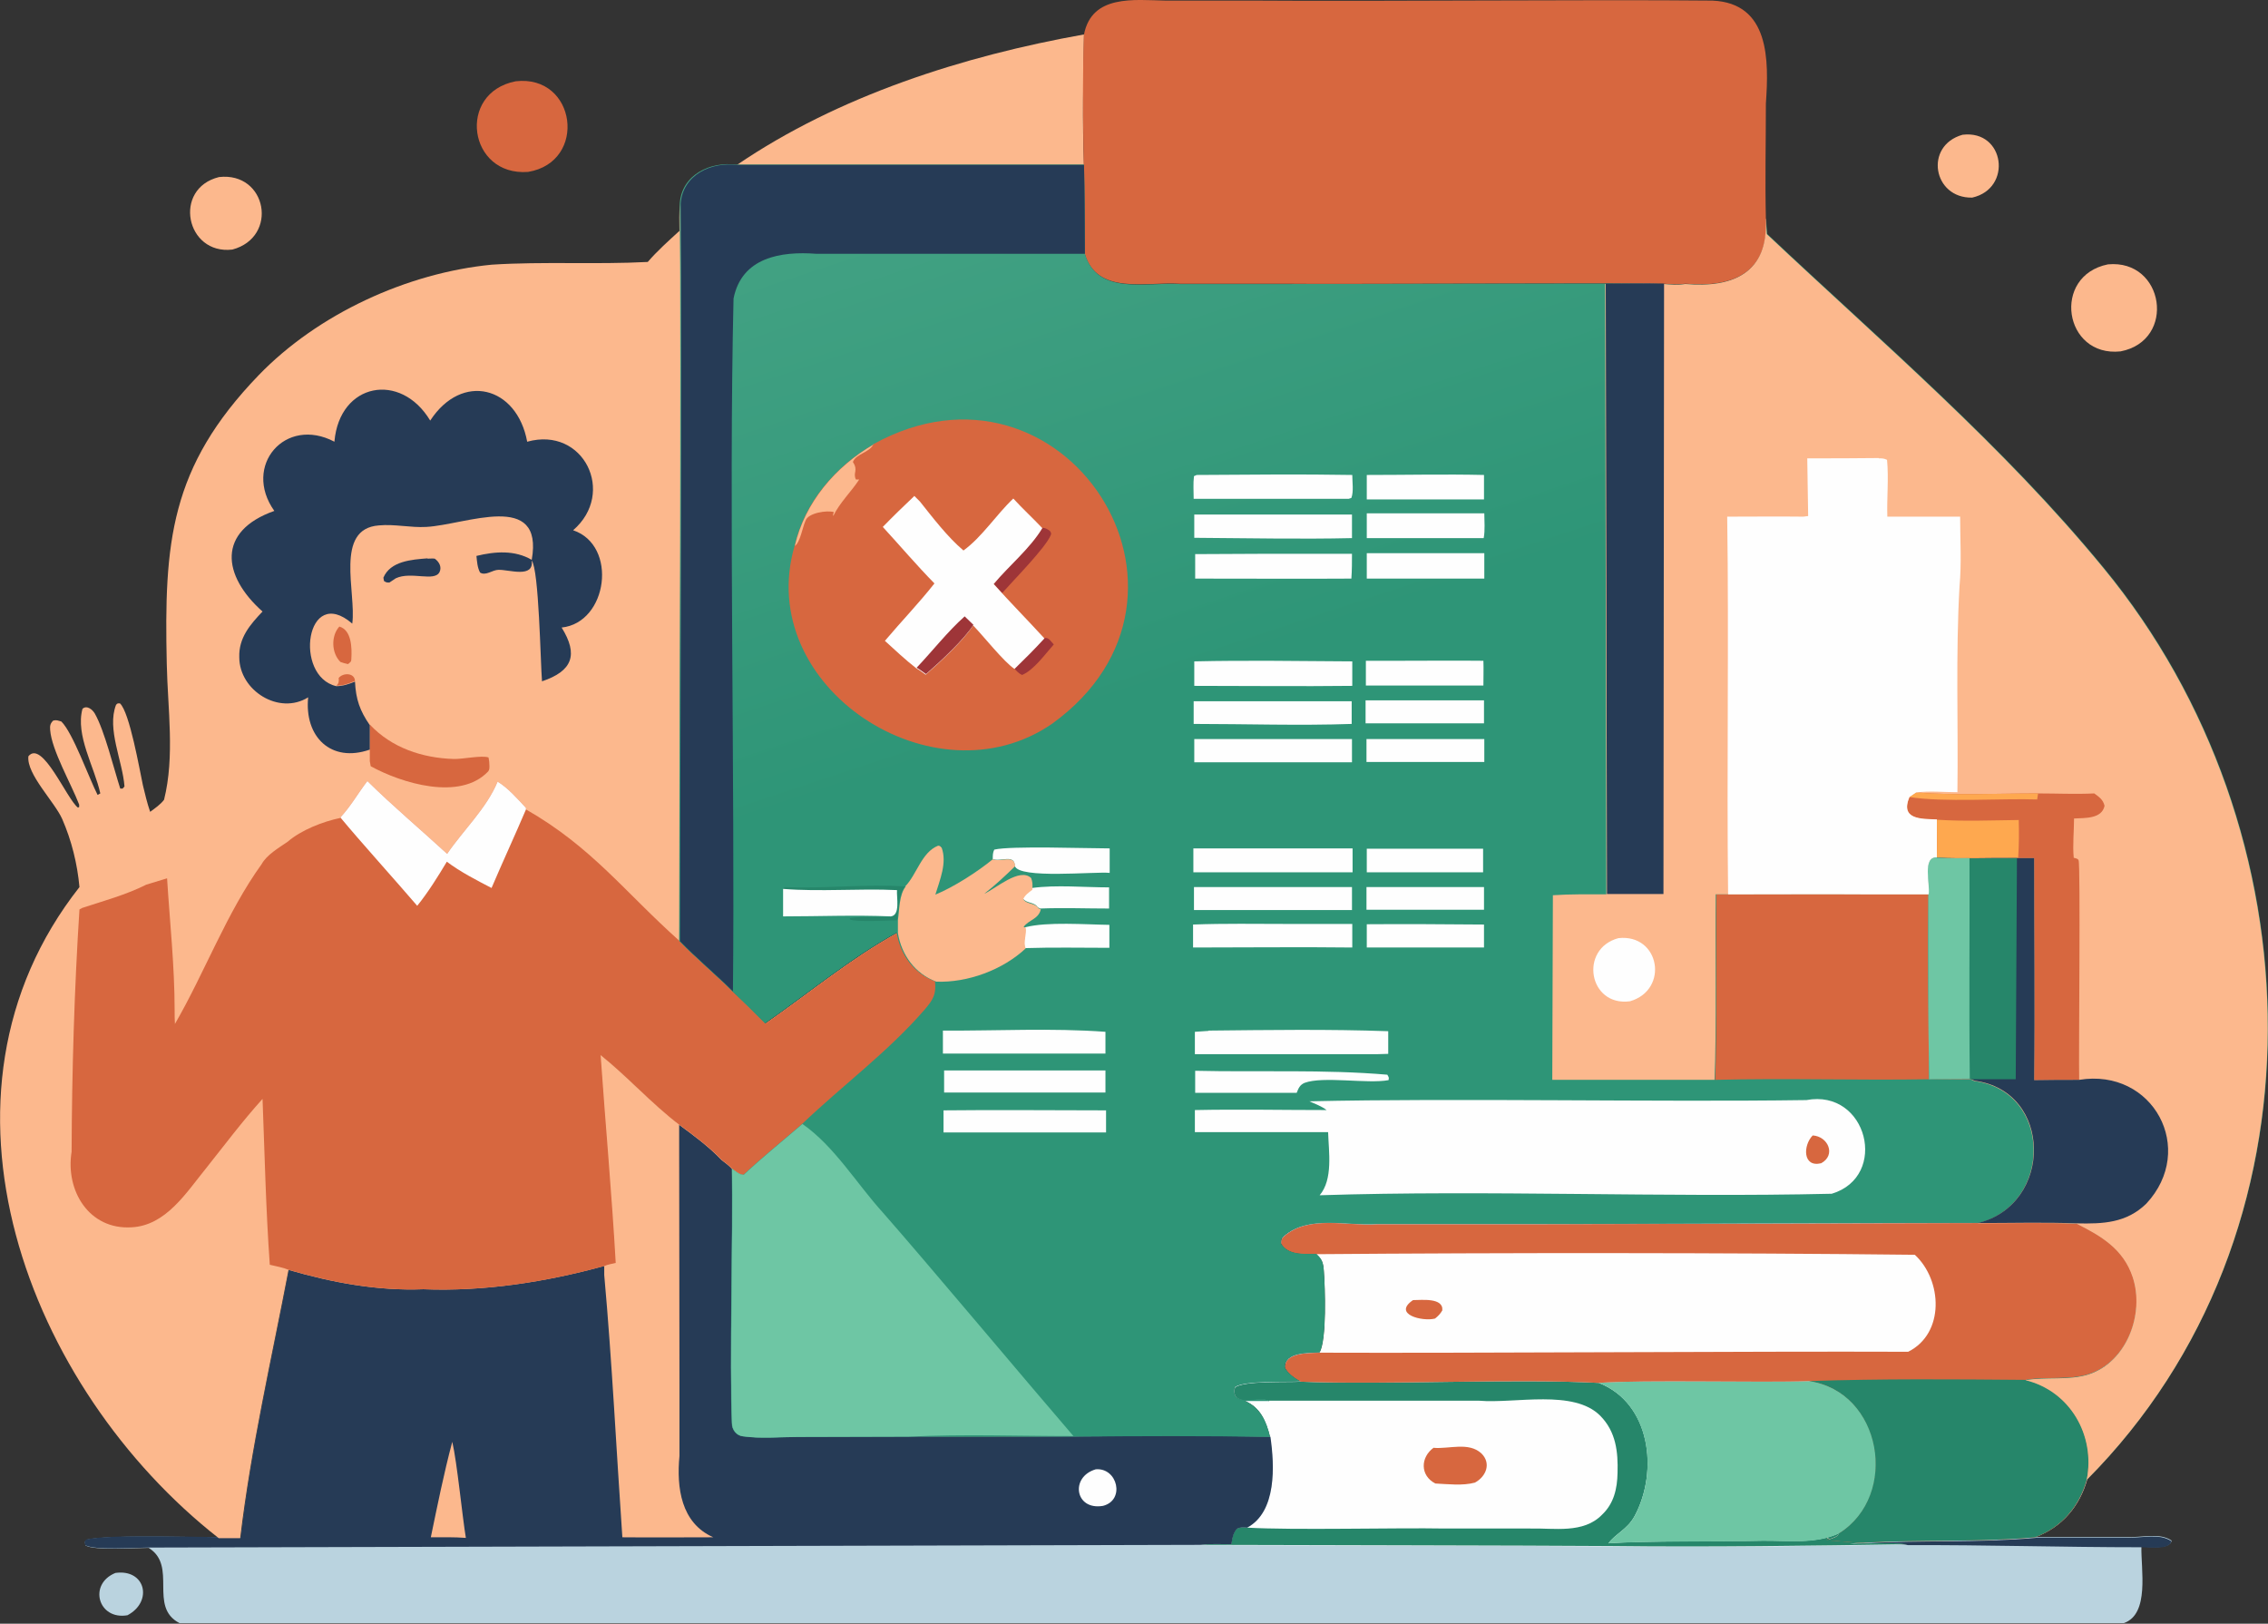 <?xml version="1.0" encoding="UTF-8"?>
<svg id="a" data-name="Layer 1" xmlns="http://www.w3.org/2000/svg" xmlns:xlink="http://www.w3.org/1999/xlink" viewBox="0 0 75.07 53.74">
  <rect x="0" y="0" width="75.07" height="53.74" fill="#333333" stroke="none"/>
  <defs>
    <style>
      .c {
        fill: #9e3538;
      }

      .d {
        fill: #263b56;
      }

      .e {
        fill: #fcb88d;
      }

      .f {
        fill: #d7673f;
      }

      .g {
        fill: url(#b);
      }

      .h {
        fill: #6ec6a4;
      }

      .i {
        fill: #26866a;
      }

      .j {
        fill: #fea84f;
      }

      .k {
        fill: #bad3df;
      }

      .l {
        fill: #fefefe;
      }
    </style>
    <linearGradient id="b" x1="8866.84" y1="-5222.44" x2="8682.98" y2="-4668.03" gradientTransform="translate(-597.7 -337.59) scale(.07 -.07)" gradientUnits="userSpaceOnUse">
      <stop offset="0" stop-color="#2e9577"/>
      <stop offset="1" stop-color="#5bb192"/>
    </linearGradient>
  </defs>
  <path class="k" d="m3.82,52.06c1-.14,1.25.95.4,1.4-.97.17-1.31-1.03-.4-1.4Z"/>
  <path class="e" d="m64.96,4.46c1.4-.17,1.66,1.78.32,2.08-1.3.03-1.6-1.72-.32-2.08Z"/>
  <path class="e" d="m7.25,5.86c1.59-.18,1.98,1.99.44,2.4-1.54.18-1.98-2.02-.44-2.4Z"/>
  <path class="e" d="m69.77,8.75c1.87-.18,2.28,2.52.42,2.88-1.88.2-2.29-2.5-.42-2.88Z"/>
  <path class="f" d="m17.07,2.69c2.01-.23,2.39,2.67.41,3-1.98.15-2.37-2.62-.41-3Z"/>
  <path class="e" d="m24.39,5.46c3.36-2.29,7.5-3.61,11.49-4.32-.02,1.43-.06,2.89,0,4.31h-11.49Z"/>
  <path class="f" d="m35.88,1.14C36.14-.19,37.54,0,38.58.02c0,0,2.98,0,2.98,0,4.11.03,11.08-.04,15.12,0,1.9.08,1.87,1.98,1.77,3.41,0,1.27-.03,2.54,0,3.8.11,1.78-1.07,2.3-2.66,2.16-.23.03-.49.02-.72,0-1.09-.03-11.25.02-12.58,0,0,0-3.46,0-3.46,0-1.1-.07-2.72.39-3.13-1,.01-2.42-.11-4.84-.02-7.26Z"/>
  <path class="k" d="m19.87,34.9c.9.73,1.69,1.61,2.61,2.31.48.35,1,.73,1.41,1.17.11.09.24.18.34.29.04,2.05-.09,6.45,0,8.43,0,.22.15.41.37.43.57.09,1.23.02,1.82.02,0,0,3.65-.01,3.65-.01,1.82.02,3.66.02,5.48,0,2.16-.01,4.34-.03,6.5.01-.13-.51-.32-.98-.83-1.19h.79c-.26-.18-.91.15-1.13-.19-.03-.1-.03-.16,0-.27.31-.23,1.72-.16,2.17-.19-.19-.11-.41-.26-.51-.45-.04-.53.79-.49,1.15-.51.24-.45.18-2.13.14-2.69-.02-.27-.05-.39-.25-.57-.4,0-.93.05-1.17-.34,0-.11,0-.16.08-.24.82-.73,2.08-.34,3.09-.41,0,0,5.11,0,5.11,0,2.43,0,15.91-.07,18.06-.02.82.41,1.56.84,1.86,1.77.4,1.21-.19,2.81-1.46,3.22-.68.21-1.41.07-2.09.19,1.48.35,2.33,1.83,2.03,3.3-.25.89-.83,1.58-1.71,1.91h3.02c.47.03,1.08-.16,1.48.12-.05.3-.75.2-1,.2-.02.74.28,2.23-.58,2.53-15.72,0-49.06,0-64.36,0-1.04-.54-.05-1.89-1.02-2.49-.4,0-1.79.1-2.09-.08l-.02-.12.06-.07c.8-.19,4.1-.06,5.11-.07.36-3.03,1.03-5.9,1.6-8.88,1.44.42,2.95.7,4.46.64,2.01.08,4.06-.25,5.99-.77.11-.06.25-.08.37-.1-.14-2.29-.34-4.58-.5-6.88Z"/>
  <path class="d" d="m67.37,50.89h3.02c.47.03,1.08-.16,1.48.12-.05.3-.75.2-1,.2-2.57,0-5.14-.08-7.71-.07-.62-.07-1.3-.02-1.92-.02.15-.02.3-.03.45-.04,1.89-.11,3.8-.01,5.69-.18Z"/>
  <path class="l" d="m52.92,45.77c1.5-.11,5.38,0,6.96-.06,2.42.34,3.02,3.78,1,5.04-.06.13-.19.15-.31.2l-.09-.04v.07c.39.02.8.08,1.2.08-.15.01-.3.03-.45.04.63,0,1.3-.05,1.92.02-3.23.05-6.59.1-9.82.06-2.89-.02-10.62-.03-13.61-.04.34-.04.69-.02,1.03-.02.04-.19.05-.37.18-.51.13-.06.2-.06.34-.04.98-.53.91-2.05.77-3.01-.13-.51-.32-.98-.83-1.19h.79c-.26-.18-.91.15-1.13-.19-.03-.1-.03-.16,0-.27.31-.23,1.72-.16,2.17-.19,2.92.11,6.98-.11,9.87.04Z"/>
  <path class="f" d="m47.46,47.92c.52.04,1.15-.2,1.57.18.34.33.16.77-.21.97-.4.11-.9.05-1.31.03-.51-.26-.5-.87-.05-1.19Z"/>
  <path class="i" d="m42.01,46.38c-.26-.18-.91.15-1.13-.19-.03-.1-.03-.16,0-.27.31-.23,1.72-.16,2.17-.19,2.92.11,6.98-.11,9.87.04,1.72.67,1.98,2.92,1.19,4.4-.24.45-.65.6-.87.91,1.14-.09,3.9-.06,5.09-.09.85-.01,1.76.12,2.55-.25-.06.13-.19.15-.31.2l-.09-.04v.07c.39.02.8.08,1.2.08-.15.01-.3.03-.45.04.63,0,1.3-.05,1.92.02-3.23.05-6.59.1-9.82.06-2.89-.02-10.62-.03-13.61-.04.34-.04.69-.02,1.03-.02.04-.19.05-.37.18-.51.13-.06.2-.06.34-.04,1.53.09,4.97,0,6.55.03,0,0,2.82,0,2.82,0,.8-.02,1.77.18,2.39-.46.39-.37.5-.86.51-1.38.02-.7-.05-1.36-.57-1.89-.88-.89-2.82-.4-4.01-.5,0,0-6.96,0-6.96,0Z"/>
  <path class="h" d="m52.92,45.77c1.5-.11,5.38,0,6.96-.06,2.42.34,3.02,3.78,1,5.04-.79.37-1.7.24-2.55.25-1.2.03-3.93,0-5.09.08.22-.31.63-.46.87-.91.79-1.48.52-3.73-1.19-4.4Z"/>
  <path class="f" d="m65.46,40.48c1.09,0,2.19-.03,3.28.01.82.41,1.56.84,1.86,1.77.4,1.21-.19,2.81-1.46,3.22-.68.21-1.41.07-2.09.19,1.48.35,2.33,1.83,2.03,3.3-.25.89-.83,1.58-1.71,1.91-1.89.17-3.8.07-5.69.18-.4,0-.81-.06-1.21-.08v-.07s.1.04.1.04c.13-.05.26-.07.31-.2,2.01-1.26,1.42-4.7-1-5.04-1.6.06-5.44-.05-6.96.06-2.9-.15-6.96.07-9.87-.04-.19-.11-.41-.26-.51-.45-.04-.53.79-.49,1.15-.51.24-.45.18-2.13.14-2.69-.02-.27-.05-.39-.25-.57-.4,0-.93.05-1.17-.34,0-.11,0-.16.08-.24.82-.73,2.08-.34,3.09-.41,0,0,5.11,0,5.11,0l14.78-.04Z"/>
  <path class="i" d="m59.88,45.71c2.38-.08,4.78-.06,7.16-.04,1.48.35,2.33,1.83,2.03,3.3-.25.89-.83,1.58-1.71,1.91-1.89.17-3.8.07-5.69.18-.4,0-.81-.06-1.21-.08v-.07s.1.04.1.04c.13-.05.26-.07.31-.2,2.01-1.26,1.42-4.7-1-5.04Z"/>
  <path class="l" d="m43.57,41.51c6.11-.05,13.7-.05,19.81.02.91.84,1,2.6-.22,3.21-5.25-.02-14.34.05-19.48.03.24-.45.18-2.13.14-2.69-.02-.27-.05-.39-.25-.57Z"/>
  <path class="f" d="m46.77,43.03c.28,0,1.01-.09.97.34-.07.12-.13.18-.24.27-.41.11-1.42-.14-.73-.61Z"/>
  <path class="d" d="m19.87,34.9c.9.73,1.69,1.61,2.61,2.31.48.35,1,.73,1.41,1.17.11.09.24.18.34.29.04,2.05-.09,6.45,0,8.43,0,.22.15.41.37.43.57.09,1.23.02,1.82.02,0,0,3.65-.01,3.65-.01,1.82.02,3.66.02,5.48,0,2.16-.01,4.34-.03,6.5.01.14.96.21,2.49-.77,3.01-.14-.01-.22-.02-.34.04-.13.15-.15.33-.18.51-.34,0-.7-.02-1.03.02l-34.82.09c-.4,0-1.79.1-2.09-.08l-.02-.12.06-.07c.8-.19,4.1-.06,5.11-.07.36-3.03,1.03-5.9,1.6-8.88,1.44.42,2.95.7,4.46.64,2.01.08,4.06-.25,5.99-.77.11-.06.25-.08.37-.1-.14-2.29-.34-4.58-.5-6.88Z"/>
  <path class="l" d="m36.27,48.63c.72-.06.98,1.02.24,1.21-.93.16-1.1-.96-.24-1.21Z"/>
  <path class="e" d="m14.97,47.72c.16.68.33,2.46.45,3.18-.39-.03-.77-.02-1.16-.02.22-1.06.43-2.11.71-3.16Z"/>
  <path class="e" d="m19.87,34.9c.9.73,1.69,1.61,2.61,2.31v.58s.01,8.06.01,8.06v2.34c-.1,1.04.05,2.22,1.12,2.69-1,0-2,.01-3.01,0-.2-2.89-.34-5.8-.6-8.68v-.31c.09-.06.24-.08.36-.1-.14-2.29-.34-4.58-.5-6.88Z"/>
  <path class="e" d="m22.49,7.65c0-.3-.02-.61.02-.91.05,5.59-.02,18.66-.02,24.41.56.58,1.18,1.09,1.75,1.66.37.35.73.7,1.09,1.07,1.44-1,2.82-2.15,4.36-3,.12.73.57,1.34,1.27,1.61.03.43-.06.6-.34.93-1.2,1.4-2.73,2.52-4.06,3.79-.64.55-1.32,1.09-1.94,1.68-.14,0-.28-.13-.39-.2-.1-.11-.22-.2-.34-.29-.42-.44-.93-.82-1.41-1.17-.92-.7-1.71-1.59-2.61-2.31.16,2.29.37,4.58.5,6.88-.12.03-.27.05-.37.1-1.93.53-3.98.85-5.99.77-1.51.06-3.02-.22-4.46-.64-.57,2.98-1.24,5.86-1.6,8.88h-.71C.92,45.96-2.81,36.27,2.63,29.36c-.07-.77-.26-1.54-.57-2.25-.25-.57-1.19-1.49-1.12-2.08.46-.56,1.27,1.42,1.64,1.7l.04-.02v-.08c-.26-.68-.91-1.8-.96-2.47-.01-.14,0-.21.1-.31.11-.03.16,0,.27.03.38.37.91,1.86,1.2,2.43l.09-.05c-.19-.87-.83-1.92-.59-2.8.14-.13.33.02.41.16.32.56.63,1.83.84,2.48h.08s.06-.07.06-.07c-.06-.84-.59-1.9-.28-2.7.05-.06.06-.05.13-.05.32.29.65,2.2.76,2.71.07.29.14.59.24.88.16-.12.34-.24.46-.4.36-1.44.12-3.02.09-4.49-.09-4.02.1-6.51,3.04-9.56,1.96-2.03,4.92-3.39,7.72-3.66,1.72-.11,3.44,0,5.16-.09.32-.37.68-.69,1.04-1.02Z"/>
  <path class="f" d="m11.13,22.69c.09-.06.09-.15.08-.25.14-.18.53-.18.54.1-.2.08-.4.16-.62.15Z"/>
  <path class="f" d="m11.24,20.74c.4.12.41.71.39,1.05,0,.12-.02.11-.11.19-.09-.02-.17-.04-.25-.07-.3-.29-.32-.86-.04-1.17Z"/>
  <path class="d" d="m14.15,18.49c.09,0,.16-.01.24,0,.14.1.24.27.16.44-.16.34-.94-.03-1.45.21l-.21.14c-.1,0-.1,0-.18-.05l-.02-.11c.23-.55.94-.6,1.46-.64Z"/>
  <path class="f" d="m12.24,23.98c.72.77,1.74,1.11,2.78,1.14.29.01.92-.13,1.15-.05.02.09.03.18.03.28,0,.07,0,.13-.04.18-.93.99-2.87.39-3.89-.17l-.03-.17c0-.25,0-.95,0-1.21Z"/>
  <path class="d" d="m11.07,14.61c.17-1.94,2.19-2.32,3.17-.69,1.05-1.61,2.87-1.14,3.21.7,1.87-.52,2.95,1.7,1.52,2.93,1.49.5,1.15,3.06-.38,3.22.56.9.36,1.44-.65,1.78-.05-.62-.1-3.68-.34-4,.08.6-.75.3-1.1.31-.2,0-.42.21-.61.09-.09-.17-.1-.36-.12-.55.61-.15,1.27-.2,1.83.13.41-2.31-2.18-1.16-3.49-1.09-.52.03-1.05-.1-1.57-.05-1.48.11-.74,2.23-.88,3.25-1.53-1.32-1.95,1.74-.53,2.07.22,0,.42-.07.62-.15.03.59.16.96.49,1.44v.81c-1.29.45-2.17-.43-2.04-1.73-.96.6-2.28-.22-2.28-1.33-.02-.64.36-1.08.77-1.51-1.34-1.19-1.51-2.66.39-3.33-1.06-1.49.36-3.15,1.99-2.29Z"/>
  <path class="f" d="m11.27,27.05c.33-.35.59-.81.89-1.2.84.83,1.77,1.61,2.64,2.41.53-.78,1.31-1.51,1.67-2.39.34.2.67.58.94.87v.05c2.19,1.25,3.27,2.74,5.09,4.36.56.58,1.18,1.09,1.75,1.66.37.35.73.7,1.09,1.07,1.44-1,2.82-2.15,4.36-3,.12.73.57,1.34,1.27,1.61.03.43-.06.6-.34.93-1.2,1.4-2.73,2.52-4.06,3.79-.64.55-1.32,1.09-1.94,1.68-.14,0-.28-.13-.39-.2-.1-.11-.22-.2-.34-.29-.42-.44-.93-.82-1.41-1.17-.92-.7-1.71-1.59-2.61-2.31.16,2.29.37,4.58.5,6.88-.12.03-.27.05-.37.1-1.93.53-3.98.85-5.99.77-1.51.06-3.02-.22-4.46-.64-.19-.08-.42-.12-.63-.17-.13-1.83-.17-3.66-.24-5.49-.66.73-1.26,1.53-1.88,2.31-.65.8-1.32,1.88-2.45,1.94-1.41.09-2.2-1.21-1.99-2.5.01-2.65.09-5.39.26-8.02l.09-.05c.7-.23,1.47-.44,2.12-.77l.69-.21c.09,1.44.25,2.91.25,4.36,0,.15,0,.31.01.46.98-1.69,1.71-3.68,2.87-5.29.17-.31.57-.54.86-.74.45-.39,1.17-.67,1.75-.79Z"/>
  <path class="l" d="m11.27,27.05c.33-.35.59-.81.89-1.2.84.83,1.77,1.61,2.64,2.41.53-.78,1.31-1.51,1.67-2.39.34.2.67.58.94.87v.05c-.37.87-.77,1.73-1.14,2.6-.5-.26-1.03-.53-1.48-.87-.3.5-.61,1-.98,1.46-.64-.75-1.93-2.18-2.54-2.92Z"/>
  <path class="g" d="m35.88,5.45c.03.98.02,1.96.03,2.95.41,1.39,2.03.93,3.13,1,0,0,3.46,0,3.46,0,1.37.01,11.45-.04,12.58,0,.23.02.49.04.72,0,1.59.14,2.77-.38,2.66-2.16l.03.5c3.8,3.58,7.82,7,11.15,11.06,7.12,8.65,7.55,22.02-.56,30.17.29-1.47-.55-2.94-2.03-3.3.69-.12,1.42.02,2.09-.19,1.27-.41,1.86-2.01,1.46-3.22-.31-.93-1.04-1.36-1.86-1.77-2.07-.05-15.7.03-18.06.02,0,0-5.11,0-5.11,0-1,.07-2.27-.31-3.09.41-.08.08-.08.13-.08.24.24.39.77.34,1.17.34.2.18.23.3.25.57.04.56.1,2.24-.14,2.69-.35.02-1.19-.02-1.15.51.1.19.32.34.51.45-.45.03-1.86-.04-2.17.19-.02.11-.02.16,0,.27.22.34.87,0,1.13.19h-.79c.51.21.71.68.83,1.19-2.16-.04-4.34-.03-6.5-.01-1.82,0-3.65.01-5.48,0,0,0-3.65.01-3.65.01-.58,0-1.24.06-1.82-.02-.22-.02-.37-.22-.37-.43-.08-1.96.04-6.4,0-8.43.11.08.25.21.39.2.62-.58,1.29-1.12,1.94-1.68,1.33-1.27,2.85-2.39,4.06-3.79.28-.33.38-.5.34-.93-.7-.26-1.15-.88-1.27-1.61-1.54.85-2.92,2-4.36,3-.36-.36-.72-.72-1.09-1.07-.57-.57-1.19-1.08-1.75-1.66,0-5.82.07-18.76.02-24.41.07-.96,1.02-1.39,1.87-1.28h11.49Z"/>
  <path class="i" d="m25.92,29.42s0-.01.05-.06c1.33.06,2.67-.11,3.99-.02-.22.27-.22.77-.27,1.12-.27,0-1.38.07-1.56-.03v-.04c.44-.07.91-.03,1.36-.05.33-.03.19-.64.21-.87-1.25-.06-2.52.07-3.77-.04Z"/>
  <path class="l" d="m34.16,29.39c.81-.11,1.72-.02,2.55-.02v.7c-.76,0-1.52-.03-2.28,0l-.08-.04c-.12-.19-.38-.12-.5-.3.06-.14.18-.22.29-.31v-.04Z"/>
  <path class="l" d="m33.93,30.69c.75-.19,1.98-.09,2.79-.08v.76c-.93,0-1.86-.02-2.79.01-.09-.2.04-.47,0-.69Z"/>
  <path class="l" d="m32.86,28.43c0-.12,0-.21.05-.31.55-.13,3.07-.04,3.82-.04v.81c-.49-.05-3.01.21-3.14-.23-.01-.41-.48-.12-.74-.23Z"/>
  <path class="l" d="m45.23,29.36h3.89s0,.75,0,.75h-3.89s0-.75,0-.75Z"/>
  <path class="l" d="m45.23,24.46h3.9s0,.76,0,.76h-3.9s0-.76,0-.76Z"/>
  <path class="l" d="m45.24,30.59c1.29-.01,2.59,0,3.88.01v.76s-3.88,0-3.88,0v-.77Z"/>
  <path class="l" d="m45.21,23.18h3.91s0,.76,0,.76h-3.92c0-.25,0-.51,0-.76Z"/>
  <path class="l" d="m45.24,28.09h3.85s0,.78,0,.78h-3.85c0-.25,0-.52,0-.78Z"/>
  <path class="l" d="m45.24,15.72c1.29,0,2.59-.03,3.88,0,0,.27,0,.54,0,.81h-3.88s0-.8,0-.8Z"/>
  <path class="l" d="m45.24,16.99h3.89c0,.26.03.55-.02.82h-3.87s0-.82,0-.82Z"/>
  <path class="l" d="m46.29,21.87c.94,0,1.88-.01,2.81,0,.01.27,0,.55,0,.82-.74,0-3.12,0-3.89,0v-.82s1.07,0,1.07,0Z"/>
  <path class="l" d="m25.92,29.42c1.24.1,2.52-.02,3.77.04-.02.23.12.84-.21.87-1.18-.05-2.38,0-3.56,0v-.91Z"/>
  <path class="l" d="m45.23,18.31h3.9s0,.84,0,.84h-3.89s0-.84,0-.84Z"/>
  <path class="l" d="m39.56,35.44c2.11.05,4.27-.05,6.36.13.05.09.06.09.04.18-.7.13-2.16-.14-2.78.09-.16.07-.2.18-.26.33h-3.36s0-.74,0-.74Z"/>
  <path class="l" d="m31.25,35.43h5.34c0,.24,0,.49,0,.73h-5.34s0-.73,0-.73Z"/>
  <path class="l" d="m39.51,23.21h5.23s0,.75,0,.75c-1.73.06-3.49,0-5.23,0v-.75Z"/>
  <path class="l" d="m31.23,36.75c1.79-.02,3.59,0,5.38,0v.73s-5.38,0-5.38,0v-.73Z"/>
  <path class="l" d="m39.53,24.46h5.22s0,.77,0,.77h-5.22s0-.77,0-.77Z"/>
  <path class="l" d="m39.52,29.36h5.23s0,.76,0,.76h-5.23s0-.76,0-.76Z"/>
  <path class="l" d="m42.6,30.58h2.16s0,.78,0,.78c-1.62-.02-3.64,0-5.27,0v-.76c1.04-.04,2.08-.02,3.12-.02Z"/>
  <path class="l" d="m39.53,17.03h5.22s0,.78,0,.78c-1.73.04-3.48,0-5.22-.01v-.77Z"/>
  <path class="l" d="m31.21,34.11c1.79.01,3.6-.09,5.38.04v.72s-5.38,0-5.38,0v-.75Z"/>
  <path class="l" d="m39.5,28.08h5.27s0,.79,0,.79h-5.27s0-.79,0-.79Z"/>
  <path class="l" d="m39.61,15.72c1.71-.01,3.44-.03,5.15,0,0,.23.05.55-.03.76l-.09.03h-5.13c0-.25-.02-.51.01-.75l.09-.04Z"/>
  <path class="l" d="m39.53,21.89c1.74-.04,3.49-.01,5.23,0v.81c-1.74.02-3.49,0-5.23,0,0-.27,0-.53,0-.8Z"/>
  <path class="l" d="m41.65,18.33h3.1c0,.27,0,.54-.02.82-1.26.01-3.88,0-5.17,0v-.81s2.09-.01,2.09-.01Z"/>
  <path class="l" d="m40,34.11c1.98-.02,3.97-.05,5.95.02v.75s-.35.01-.35.01h-6.05s0-.74,0-.74l.45-.03Z"/>
  <path class="e" d="m29.96,29.34c.39-.4.54-1.13,1.09-1.35.07,0,.08.03.12.07.18.5-.06,1.06-.21,1.55.61-.25,1.4-.76,1.9-1.17.26.11.72-.18.74.23-.33.32-.66.63-1.02.91.38-.17,1.17-.88,1.55-.52.05.13.05.22.04.35v.04c-.12.09-.25.18-.3.31.11.18.38.11.5.3l.08.04c-.08.33-.4.34-.57.58l.07.02c.04.22-.09.49,0,.69-.76.71-1.92,1.14-2.96,1.1-.7-.26-1.15-.88-1.27-1.61v-.42c.05-.34.04-.85.26-1.12Z"/>
  <path class="f" d="m57.2,29.6c1.53,0,3.24-.01,4.76,0h.19c.29,0,1.38,0,1.69,0-.02,2.04,0,4.08.02,6.12-2.34.04-4.75-.04-7.09.02.07-1.45.02-4.65.04-6.14h.4Z"/>
  <path class="l" d="m59.79,36.41c2.02-.38,2.74,2.53.84,3.1-5.6.13-11.35-.13-16.95.05.45-.53.3-1.44.28-2.09-.05,0-4.19,0-4.41,0v-.73c1.45-.03,2.91,0,4.36,0-.17-.13-.37-.2-.57-.29,4.96-.11,11.47.03,16.44-.04Z"/>
  <path class="f" d="m60,37.58c.51.03.78.65.28.92-.62.15-.6-.6-.28-.92Z"/>
  <path class="h" d="m26.56,37.2c1.06.74,1.79,1.97,2.66,2.93,1.4,1.59,4.98,5.86,6.31,7.4-1.82,0-3.65-.07-5.46.02,0,0-3.65.01-3.65.01-.58,0-1.24.06-1.82-.02-.22-.02-.37-.22-.37-.43-.08-1.96.04-6.4,0-8.43.11.08.25.21.39.2.62-.58,1.29-1.12,1.94-1.68Z"/>
  <path class="d" d="m35.88,5.45c.03.98.02,1.96.03,2.95,0,0-7.03,0-7.03,0h-1.86c-1.18-.09-2.47.12-2.74,1.48-.16,6.66.05,16.26-.02,22.93-.57-.57-1.19-1.08-1.75-1.66,0-5.82.07-18.76.02-24.41.07-.96,1.02-1.39,1.87-1.28h11.49Z"/>
  <path class="f" d="m28.91,14.7c6.28-3.47,11.81,4.99,5.92,9.25-3.9,2.7-9.89-1.21-8.53-5.88.33-1.44,1.35-2.63,2.61-3.36Z"/>
  <path class="c" d="m34.57,21.12c.14-.04.22.12.31.21-.28.31-.66.85-1.05,1.01-.11-.05-.18-.13-.26-.22.34-.33.67-.66.99-1.01Z"/>
  <path class="c" d="m34.5,17.47c.11,0,.16.04.25.1.03.05.06.08.03.14-.17.42-1.25,1.51-1.61,1.92l-.28-.31c.5-.61,1.2-1.18,1.61-1.85Z"/>
  <path class="e" d="m28.91,14.7c-.12.28-.57.31-.68.59.19.29-.01.35.1.58h.11c-.26.4-.65.77-.86,1.21-.01-.07,0-.07.02-.13-.21-.07-.86.02-.94.29-.1.22-.17.7-.35.83.33-1.44,1.35-2.63,2.61-3.36Z"/>
  <path class="l" d="m30.26,16.41l.19.19c.43.54.91,1.17,1.44,1.62.62-.45,1.08-1.18,1.65-1.72.31.34.65.65.96.98-.4.67-1.1,1.24-1.61,1.85.55.61,1.13,1.2,1.68,1.8-.32.35-.65.68-.99,1.01-.35-.23-1.03-1.09-1.37-1.44-.31.49-1.12,1.24-1.57,1.63-.1-.07-.2-.15-.31-.21-.36-.28-.7-.6-1.04-.91.54-.64,1.12-1.24,1.64-1.9-.59-.6-1.14-1.25-1.71-1.87.34-.35.69-.69,1.04-1.02Z"/>
  <path class="c" d="m31.93,20.4l.29.28c-.31.49-1.12,1.24-1.57,1.63-.1-.07-.2-.15-.31-.21.53-.56,1.02-1.19,1.59-1.7Z"/>
  <path class="e" d="m58.45,7.25l.03.5c3.8,3.58,7.82,7,11.15,11.06,7.12,8.65,7.55,22.02-.56,30.17.29-1.47-.55-2.94-2.03-3.3.69-.12,1.42.02,2.09-.19,1.27-.41,1.86-2.01,1.46-3.22-.31-.93-1.04-1.36-1.86-1.77-1.09-.04-2.19-.01-3.28-.01,2.5-.6,2.5-4.37-.1-4.71l-.13-.06h-.02c-.45,0-.9-.01-1.35,0-.02-2.04-.04-4.08-.02-6.12-.31,0-1.4,0-1.69,0h-.19c-1.66-.01-3.5,0-5.16,0-.02,1.51.03,4.67-.04,6.14h-5.37s.02-6.11.02-6.11c.59-.04,1.18-.03,1.77-.03l-.04-20.2c.64,0,1.29-.02,1.93,0,.23.02.49.04.72,0,1.59.14,2.77-.38,2.66-2.16Z"/>
  <path class="l" d="m53.57,31.05c1.37-.15,1.69,1.71.38,2.09-1.37.18-1.69-1.74-.38-2.09Z"/>
  <path class="f" d="m63.42,26.23c1.31.1,2.67.03,3.99.03h.05c.62,0,1.24.03,1.86,0,.16.12.29.2.34.41-.09.44-.66.4-1.01.42,0,.42-.05.88-.01,1.3.06.02.13.02.16.08.07.15,0,6.51.02,7.27-.5,0-.99,0-1.49.01.04-2.45,0-4.9,0-7.35h-.53s-.04,0-.04,0c-.88-.02-1.77.02-2.65-.01.01-.42,0-.84,0-1.26-.52-.02-1.22,0-.91-.74l.22-.15Z"/>
  <path class="j" d="m63.42,26.23c1.31.1,2.67.03,3.99.03h.05s-.03.2-.03.2c-1.17-.04-3.1.1-4.23-.08l.22-.15Z"/>
  <path class="j" d="m64.11,27.13c.89.06,1.81.02,2.71.01.01.42.01.84-.02,1.25h-.04c-.88-.01-1.77.03-2.65,0,.01-.42,0-.84,0-1.26Z"/>
  <path class="d" d="m53.15,9.39c.64,0,1.29-.02,1.93,0l-.02,20.2h-1.87s-.04-20.2-.04-20.2Z"/>
  <path class="d" d="m64.11,28.39c.88.04,1.77,0,2.65.01h.04s.53,0,.53,0c0,2.45.03,4.9,0,7.35.5-.01.99-.01,1.49-.01,2.45-.4,3.9,2.3,2.22,4.1-.66.64-1.43.67-2.3.65-1.09-.04-2.19-.01-3.28-.01,2.5-.6,2.5-4.37-.1-4.71l-.13-.06h-.02c-.45,0-.9-.01-1.35,0-.02-2.04-.04-4.08-.02-6.12.06-.32-.22-1.25.27-1.22Z"/>
  <path class="i" d="m64.11,28.39c.88.04,1.77,0,2.65.01l-.04,7.32h-1.5s-.02-.02-.02-.02c-.45.01-.9,0-1.35.02-.02-2.04-.04-4.08-.02-6.12.06-.32-.22-1.25.27-1.22Z"/>
  <path class="h" d="m64.11,28.39c.36.02.72.01,1.08.01.01,2.43-.02,4.87.01,7.3-.45.01-.9,0-1.35.02-.02-2.04-.04-4.08-.02-6.12.06-.32-.22-1.25.27-1.22Z"/>
  <path class="l" d="m62.19,15.17c.11,0,.17,0,.27.05.06.62-.01,1.26.01,1.88h2.41c0,.76.05,1.55-.02,2.3-.13,2.26-.04,4.55-.07,6.82-.45,0-.93-.05-1.37.01l-.22.15c-.31.75.39.72.91.74,0,.42,0,.84,0,1.26-.49-.04-.22.89-.27,1.22-.31,0-1.4,0-1.69,0h-.19c-1.51-.01-3.23,0-4.76,0-.05-4.17.03-8.33-.03-12.5.84,0,1.68-.01,2.52,0l.16-.02-.03-1.91c.79,0,1.57,0,2.36-.01Z"/>
</svg>